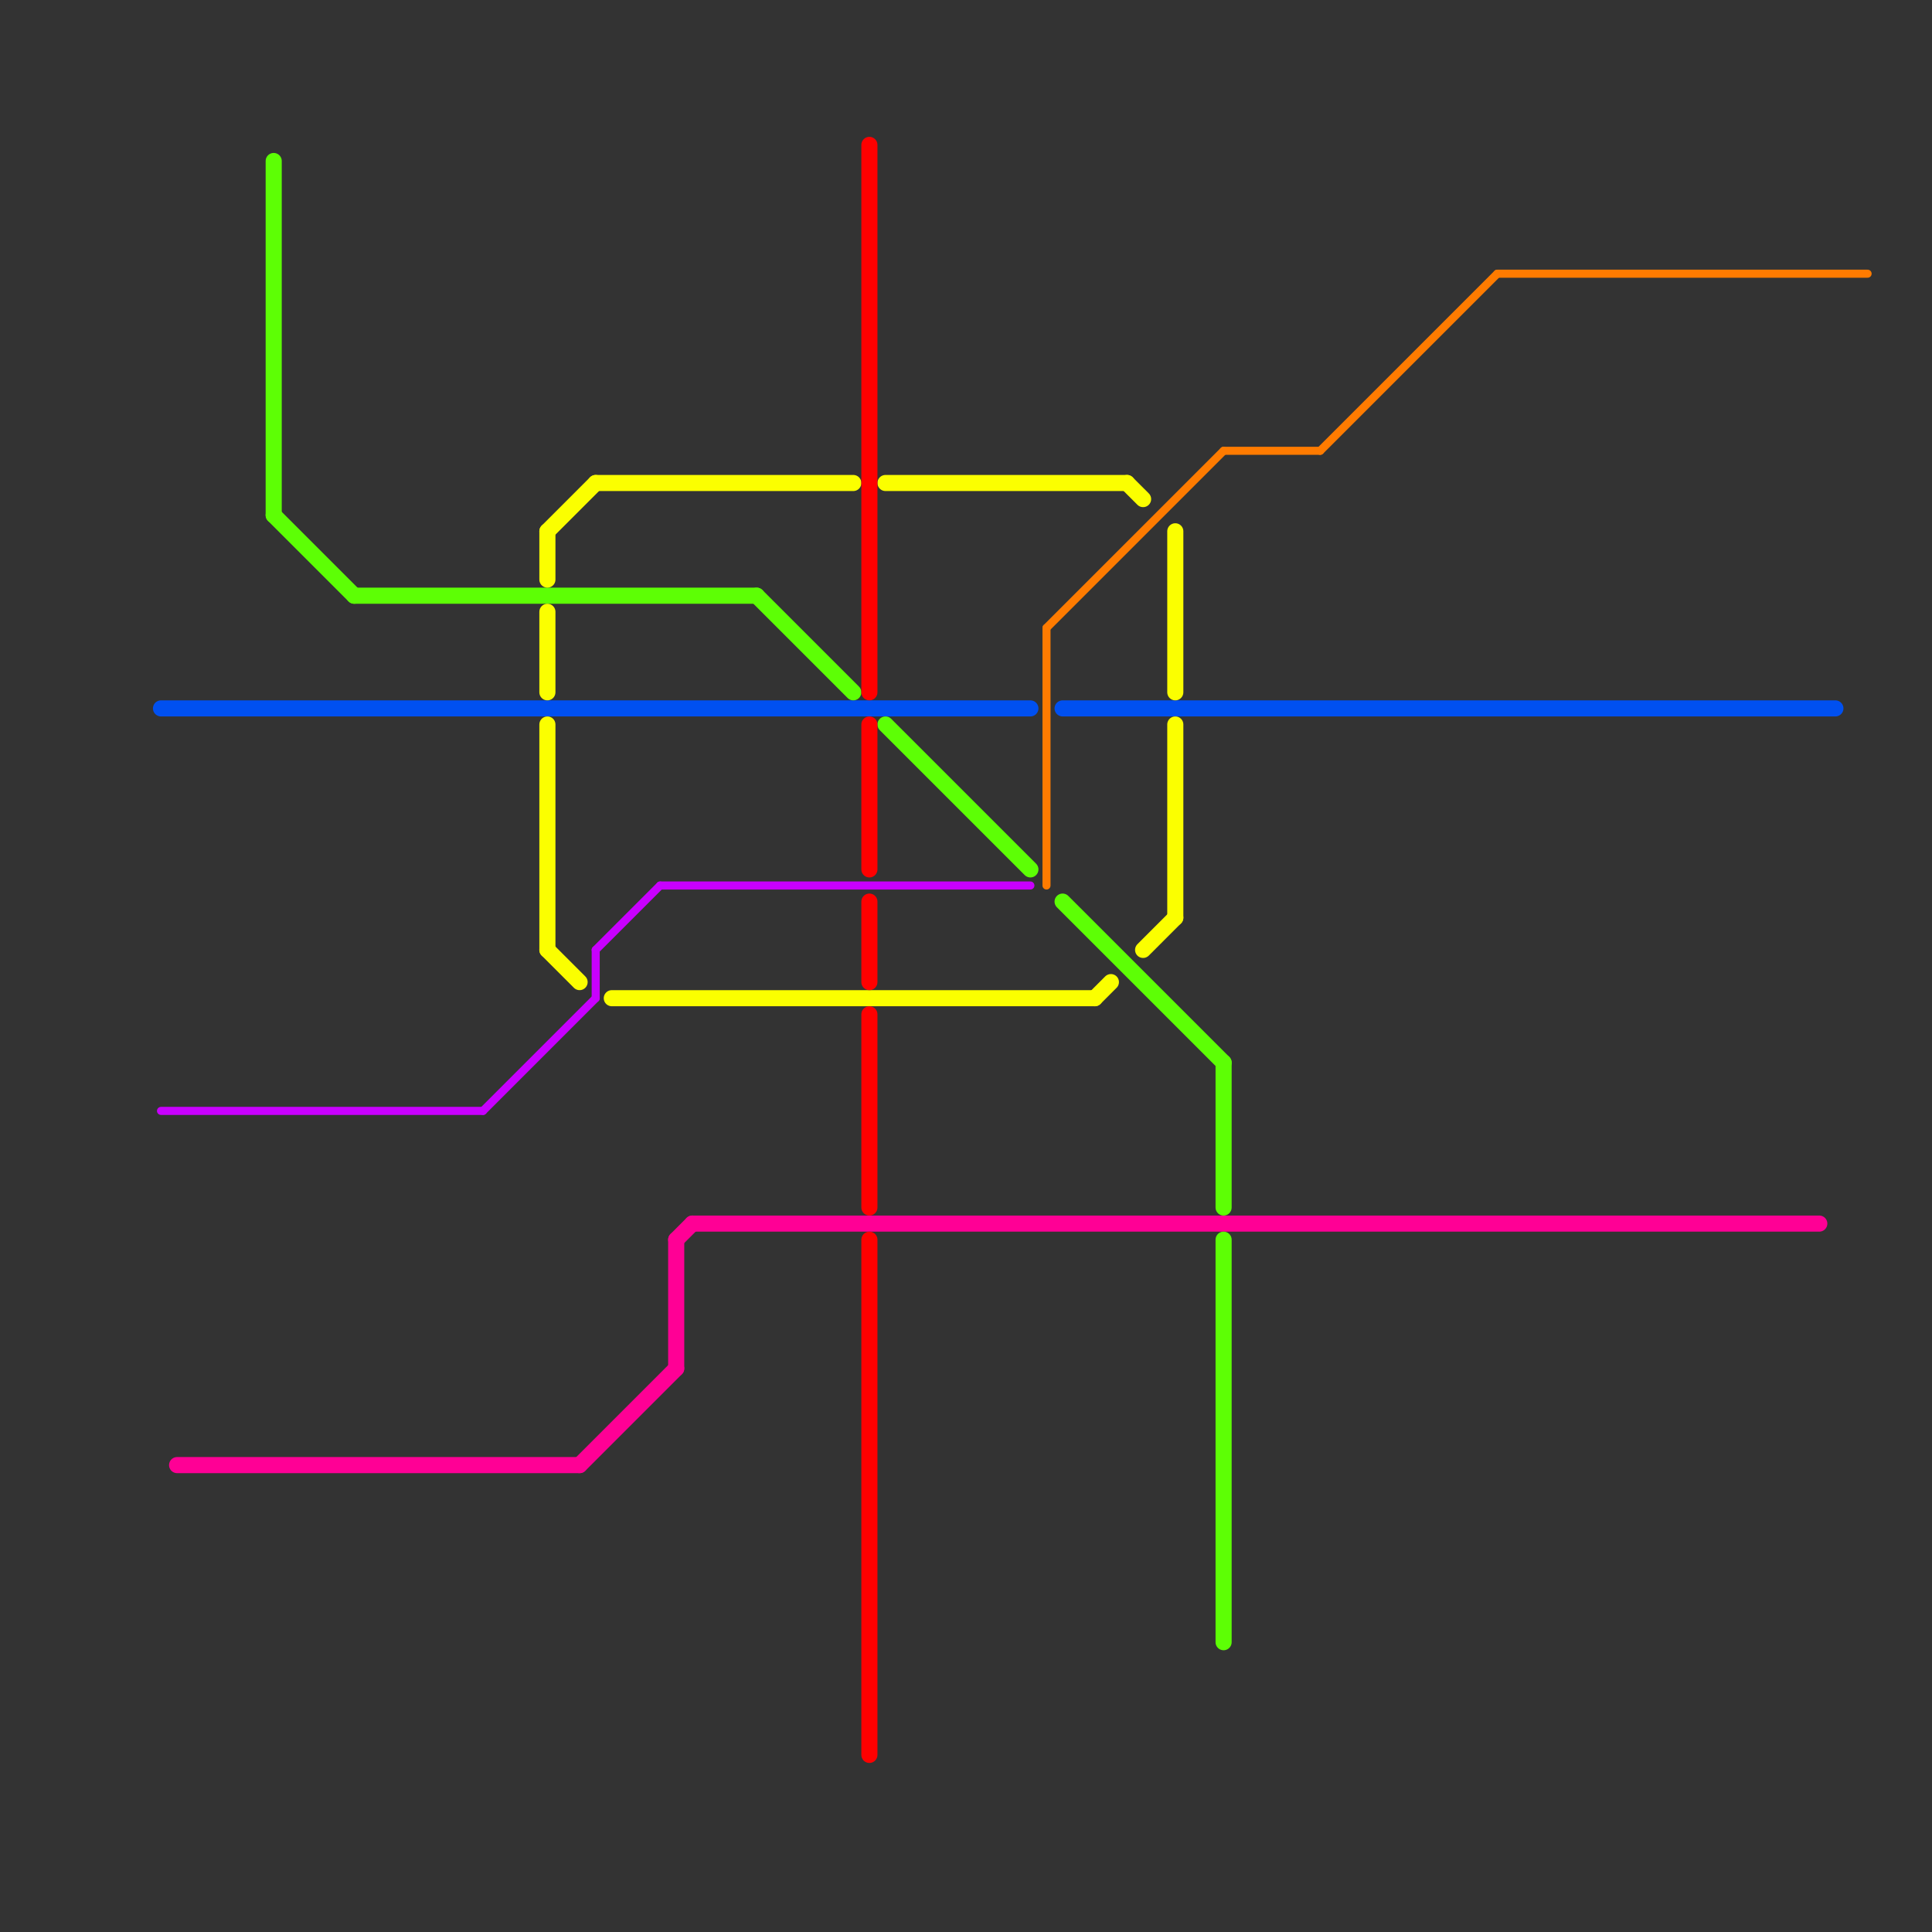
<svg version="1.1" xmlns="http://www.w3.org/2000/svg" viewBox="0 0 120 120">
<rect x="0" y="0" width="120" height="120" fill="#333333" stroke="none"/>
<style>text { font: 1px Helvetica; font-weight: 600; white-space: pre; dominant-baseline: central; } line { stroke-width: 1; fill: none; stroke-linecap: round; stroke-linejoin: round; } .c0 { stroke: #0050f0 } .c1 { stroke: #c800ff } .c2 { stroke: #ff7b00 } .c3 { stroke: #ff0095 } .c4 { stroke: #5dff05 } .c5 { stroke: #fbff00 } .c6 { stroke: #ff0000 } .w3 { stroke-width: .5; }.w1 { stroke-width: 1; }</style><defs></defs><line class="c0 " x1="66" y1="44" x2="114" y2="44"/><line class="c0 " x1="10" y1="44" x2="64" y2="44"/><line class="c1 w3" x1="41" y1="55" x2="64" y2="55"/><line class="c1 w3" x1="10" y1="69" x2="30" y2="69"/><line class="c1 w3" x1="37" y1="59" x2="37" y2="62"/><line class="c1 w3" x1="37" y1="59" x2="41" y2="55"/><line class="c1 w3" x1="30" y1="69" x2="37" y2="62"/><line class="c2 w3" x1="65" y1="39" x2="65" y2="55"/><line class="c2 w3" x1="65" y1="39" x2="76" y2="28"/><line class="c2 w3" x1="93" y1="17" x2="116" y2="17"/><line class="c2 w3" x1="82" y1="28" x2="93" y2="17"/><line class="c2 w3" x1="76" y1="28" x2="82" y2="28"/><line class="c3 " x1="11" y1="91" x2="36" y2="91"/><line class="c3 " x1="42" y1="77" x2="42" y2="85"/><line class="c3 " x1="36" y1="91" x2="42" y2="85"/><line class="c3 " x1="42" y1="77" x2="43" y2="76"/><line class="c3 " x1="43" y1="76" x2="113" y2="76"/><line class="c4 " x1="76" y1="66" x2="76" y2="75"/><line class="c4 " x1="76" y1="77" x2="76" y2="102"/><line class="c4 " x1="66" y1="56" x2="76" y2="66"/><line class="c4 " x1="17" y1="10" x2="17" y2="32"/><line class="c4 " x1="22" y1="37" x2="47" y2="37"/><line class="c4 " x1="47" y1="37" x2="53" y2="43"/><line class="c4 " x1="17" y1="32" x2="22" y2="37"/><line class="c4 " x1="55" y1="45" x2="64" y2="54"/><line class="c5 " x1="34" y1="38" x2="34" y2="43"/><line class="c5 " x1="70" y1="30" x2="71" y2="31"/><line class="c5 " x1="73" y1="33" x2="73" y2="43"/><line class="c5 " x1="34" y1="45" x2="34" y2="59"/><line class="c5 " x1="55" y1="30" x2="70" y2="30"/><line class="c5 " x1="34" y1="33" x2="37" y2="30"/><line class="c5 " x1="38" y1="62" x2="68" y2="62"/><line class="c5 " x1="71" y1="59" x2="73" y2="57"/><line class="c5 " x1="34" y1="33" x2="34" y2="36"/><line class="c5 " x1="73" y1="45" x2="73" y2="57"/><line class="c5 " x1="68" y1="62" x2="69" y2="61"/><line class="c5 " x1="37" y1="30" x2="53" y2="30"/><line class="c5 " x1="34" y1="59" x2="36" y2="61"/><line class="c6 " x1="54" y1="45" x2="54" y2="54"/><line class="c6 " x1="54" y1="63" x2="54" y2="75"/><line class="c6 " x1="54" y1="56" x2="54" y2="61"/><line class="c6 " x1="54" y1="77" x2="54" y2="109"/><line class="c6 " x1="54" y1="9" x2="54" y2="43"/>
</svg>
